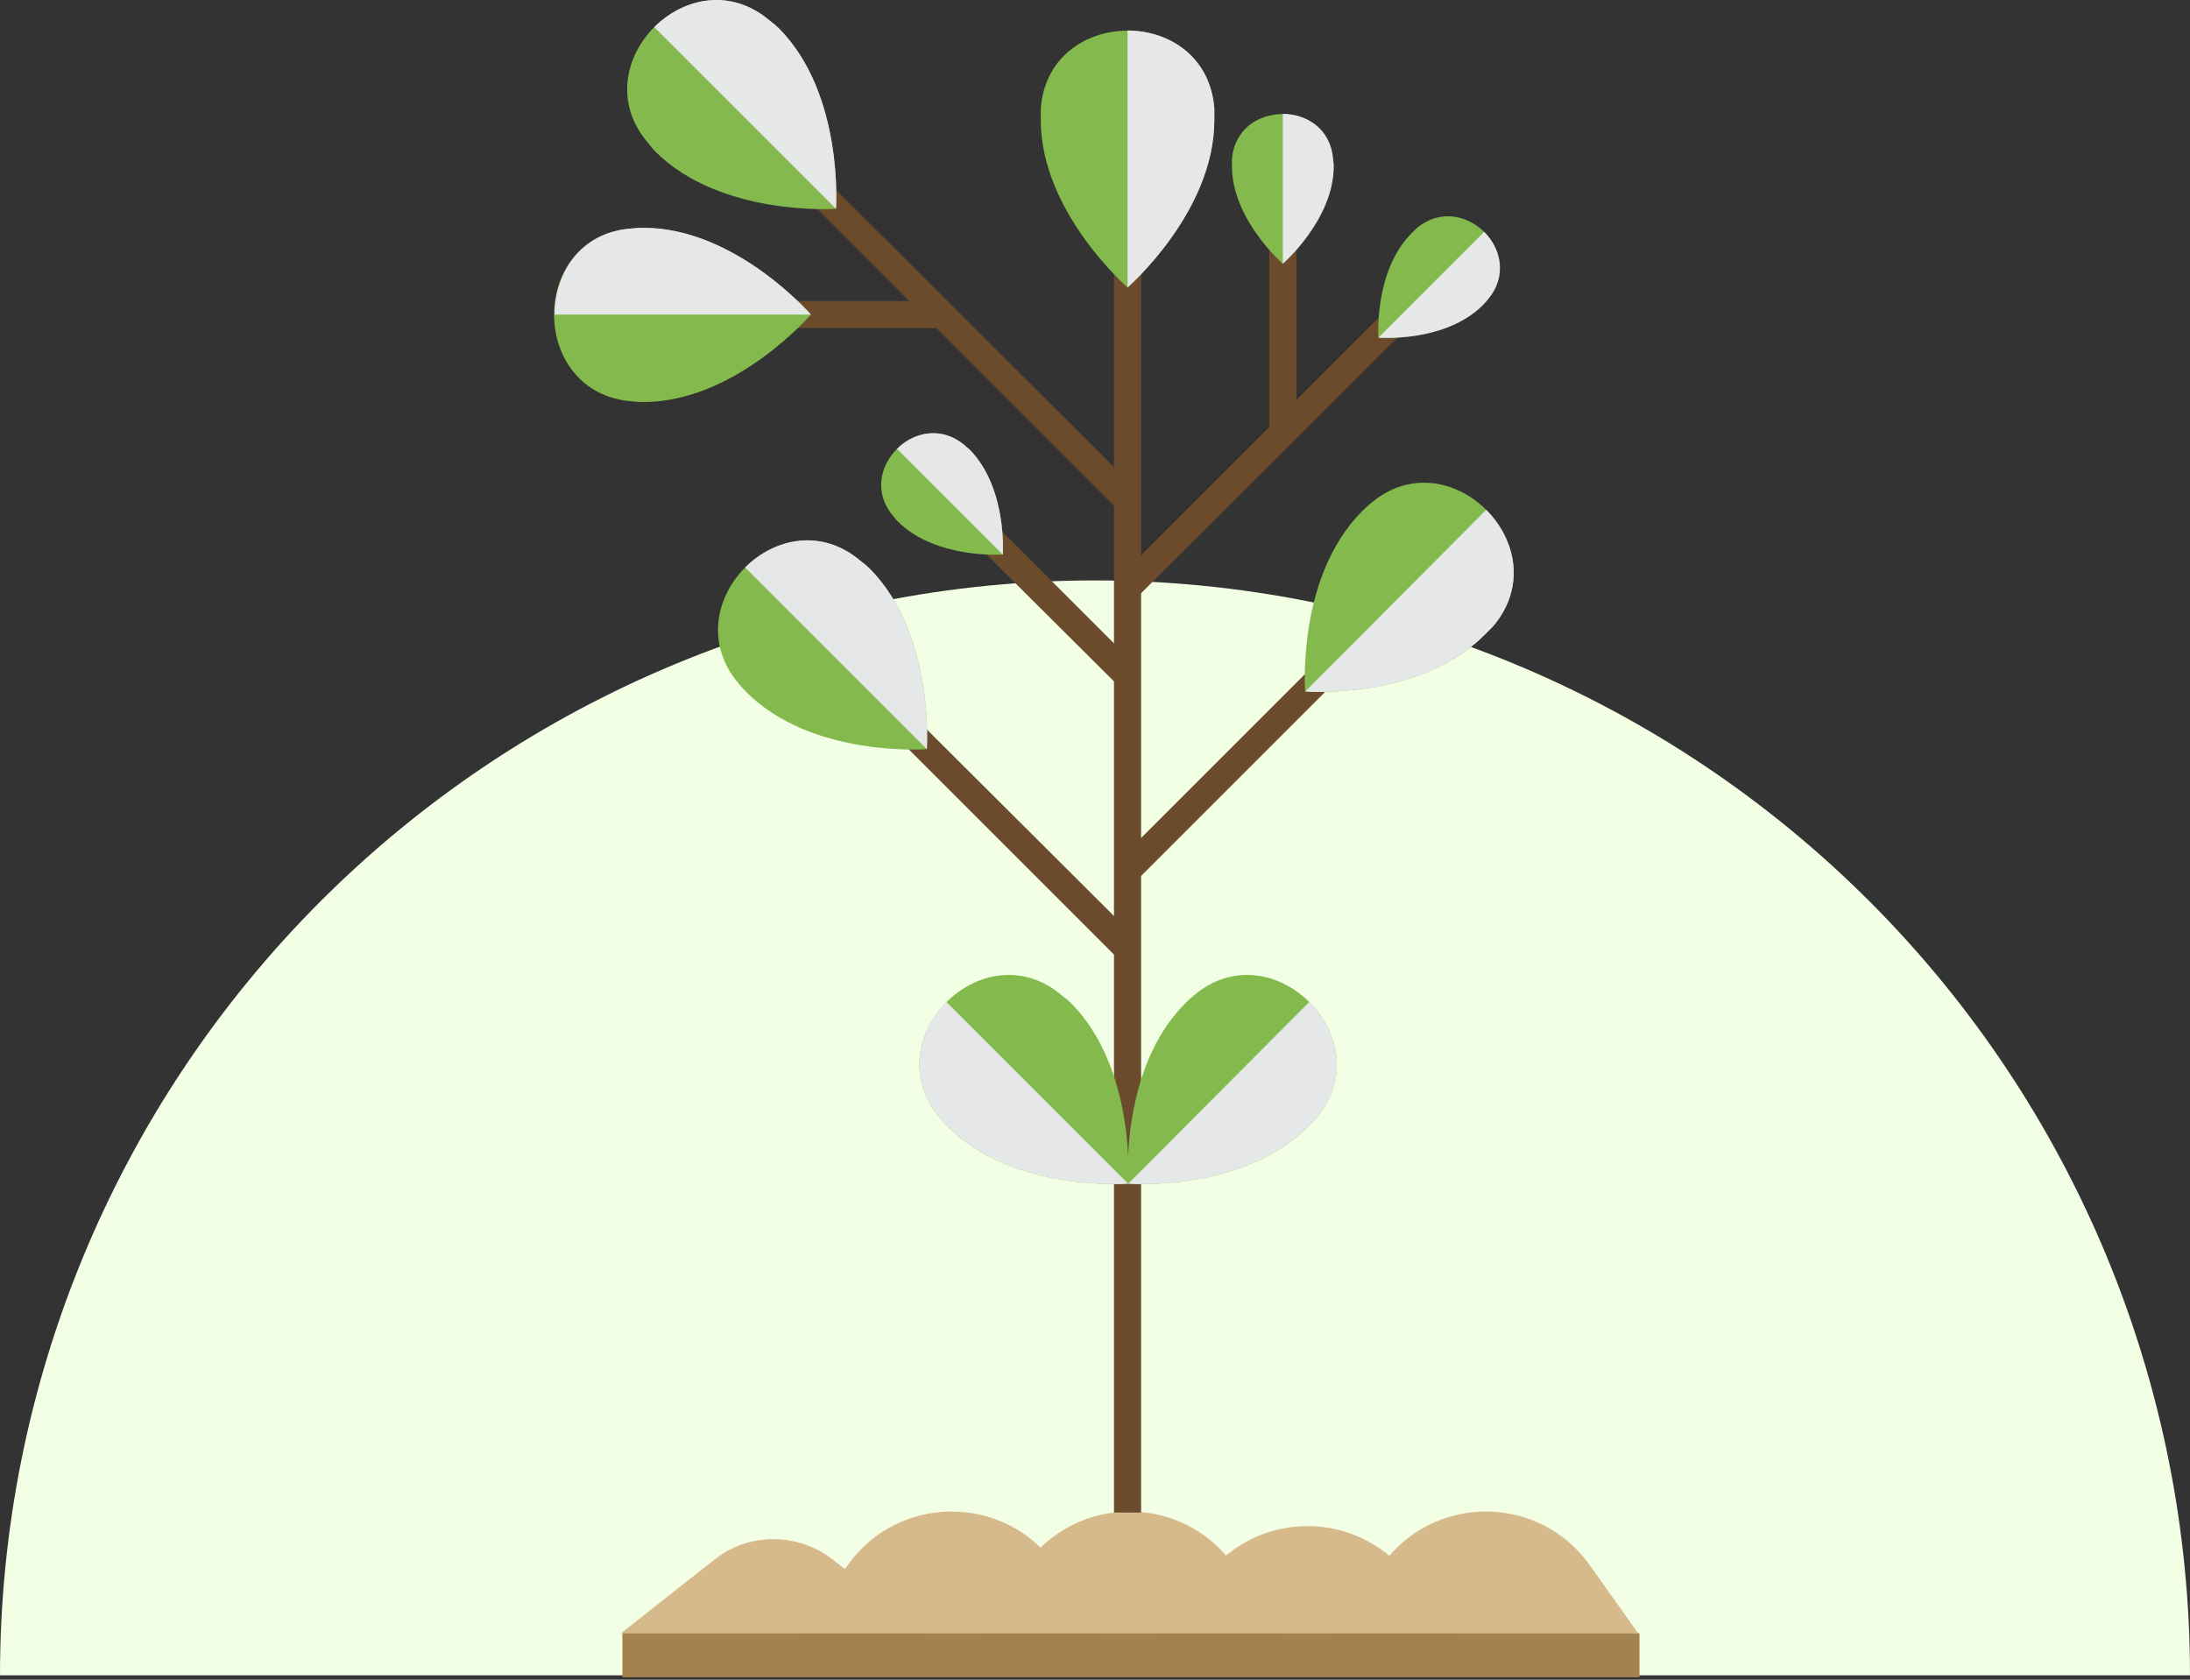<svg width="249" height="191" viewBox="0 0 249 191" fill="none" xmlns="http://www.w3.org/2000/svg">
<rect x="0" y="0" width="249" height="191" fill="#333333" stroke="none"/>
<path d="M249 190.5C249 157.481 235.883 125.813 212.535 102.465C189.187 79.117 157.519 66 124.5 66C91.481 66 59.813 79.117 36.465 102.465C13.117 125.813 4.9858e-06 157.481 0 190.5L124.5 190.5H249Z" fill="#F2FFE5"/>
<path d="M81.174 177.387L70.613 185.713H105.304L94.743 177.387C90.734 174.226 85.106 174.226 81.174 177.387Z" fill="#D7BA8C"/>
<path d="M96.362 178.004L90.811 185.713H125.502L120.029 178.004C114.247 169.832 102.144 169.832 96.362 178.004Z" fill="#D7BA8C"/>
<path d="M116.559 178.004L111.086 185.713H145.777L140.304 178.004C134.445 169.832 122.418 169.832 116.559 178.004Z" fill="#D7BA8C"/>
<path d="M137.837 178.389L131.361 185.713H166.052L159.499 178.389C153.717 171.913 143.618 171.913 137.837 178.389Z" fill="#D7BA8C"/>
<path d="M157.11 178.004L151.559 185.713H186.25L180.777 178.004C174.995 169.832 162.892 169.832 157.11 178.004Z" fill="#D7BA8C"/>
<path d="M129.742 171.991H126.659V28.215H129.742V171.991Z" fill="#6B4B2C"/>
<path d="M148.707 128.126C141.306 135.604 128.278 134.601 128.278 134.601C128.278 134.601 127.275 121.573 134.753 114.095C135.062 113.787 135.37 113.504 135.678 113.247C144.621 105.538 157.264 118.181 149.632 127.201C149.324 127.509 149.015 127.817 148.707 128.126Z" fill="#84BA4D"/>
<g style="mix-blend-mode:multiply">
<path d="M148.707 128.126C149.015 127.817 149.323 127.509 149.632 127.201C153.486 122.729 152.176 117.256 148.861 113.941L128.277 134.601C128.277 134.601 141.306 135.604 148.707 128.126Z" fill="#E6E7E8"/>
</g>
<path d="M107.771 128.126C115.249 135.604 128.277 134.601 128.277 134.601C128.277 134.601 129.203 121.573 121.802 114.095C121.493 113.787 121.159 113.504 120.8 113.247C111.857 105.538 99.214 118.181 106.923 127.201C107.18 127.509 107.463 127.817 107.771 128.126Z" fill="#84BA4D"/>
<g style="mix-blend-mode:multiply">
<path d="M107.771 128.126C107.463 127.817 107.18 127.509 106.923 127.201C103.068 122.729 104.302 117.256 107.617 113.941L128.277 134.601C128.277 134.601 115.249 135.604 107.771 128.126Z" fill="#E6E7E8"/>
</g>
<path d="M129.357 99.987L127.198 97.829L149.246 75.78L151.405 77.939L129.357 99.987Z" fill="#6B4B2C"/>
<path d="M168.828 72.158C161.427 79.636 148.398 78.634 148.398 78.634C148.398 78.634 147.396 65.605 154.874 58.127C155.182 57.819 155.491 57.536 155.799 57.279C164.742 49.57 177.385 62.213 169.753 71.233C169.444 71.541 169.136 71.85 168.828 72.158Z" fill="#84BA4D"/>
<g style="mix-blend-mode:multiply">
<path d="M168.828 72.157C169.137 71.849 169.445 71.541 169.753 71.232C173.608 66.684 172.297 61.288 168.982 57.973L148.399 78.633C148.399 78.633 161.427 79.635 168.828 72.157Z" fill="#E6E7E8"/>
</g>
<path d="M138.068 13.645C138.068 24.129 128.201 32.686 128.201 32.686C128.201 32.686 118.333 24.129 118.333 13.645C118.333 13.182 118.333 12.745 118.333 12.334C119.258 0.539 137.143 0.539 138.068 12.334C138.068 12.745 138.068 13.182 138.068 13.645Z" fill="#84BA4D"/>
<g style="mix-blend-mode:multiply">
<path d="M138.068 13.644C138.068 13.182 138.068 12.745 138.068 12.334C137.605 6.398 132.903 3.468 128.2 3.468V32.686C128.2 32.686 138.068 24.129 138.068 13.644Z" fill="#E6E7E8"/>
</g>
<path d="M127.121 109.007L101.835 83.721L103.994 81.562L129.28 106.771L127.121 109.007Z" fill="#6B4B2C"/>
<path d="M98.906 64.68C106.307 72.157 105.381 85.186 105.381 85.186C105.381 85.186 92.353 86.188 84.875 78.71C84.567 78.402 84.284 78.093 84.027 77.785C76.318 68.765 88.961 56.122 97.904 63.831C98.263 64.088 98.597 64.371 98.906 64.68Z" fill="#84BA4D"/>
<g style="mix-blend-mode:multiply">
<path d="M98.906 64.68C98.597 64.371 98.263 64.089 97.903 63.832C93.432 59.977 88.036 61.211 84.721 64.526L105.381 85.186C105.381 85.186 106.306 72.158 98.906 64.68Z" fill="#E6E7E8"/>
</g>
<path d="M186.405 190.724H70.767V185.713H186.405V190.724Z" fill="#A48250"/>
<path d="M127.198 58.049L92.815 23.666L94.974 21.508L129.356 55.814L127.198 58.049Z" fill="#6B4B2C"/>
<path d="M107.077 37.312H88.113V34.228H107.077V37.312Z" fill="#6B4B2C"/>
<path d="M88.575 3.237C95.976 10.715 95.051 23.744 95.051 23.744C95.051 23.744 82.022 24.669 74.544 17.268C74.236 16.96 73.954 16.626 73.697 16.266C65.987 7.323 78.63 -5.32 87.573 2.389C87.933 2.646 88.267 2.929 88.575 3.237Z" fill="#84BA4D"/>
<g style="mix-blend-mode:multiply">
<path d="M88.575 3.237C88.267 2.929 87.933 2.646 87.573 2.389C83.102 -1.465 77.705 -0.232 74.39 3.083L95.051 23.744C95.051 23.744 95.976 10.715 88.575 3.237Z" fill="#E6E7E8"/>
</g>
<path d="M73.157 25.902C83.641 25.902 92.198 35.77 92.198 35.77C92.198 35.77 83.641 45.715 73.157 45.715C72.694 45.715 72.257 45.689 71.846 45.638C60.051 44.713 60.051 26.827 71.846 25.979C72.257 25.928 72.694 25.902 73.157 25.902Z" fill="#84BA4D"/>
<g style="mix-blend-mode:multiply">
<path d="M73.157 25.902C72.695 25.902 72.258 25.928 71.847 25.979C65.988 26.365 63.058 31.067 63.058 35.77H92.199C92.199 35.77 83.642 25.902 73.157 25.902Z" fill="#E6E7E8"/>
</g>
<path d="M127.121 77.939L110.701 61.596L112.936 59.437L129.28 75.781L127.121 77.939Z" fill="#6B4B2C"/>
<path d="M110.238 51.112C114.555 55.506 114.015 63.061 114.015 63.061C114.015 63.061 106.383 63.6 102.066 59.283C101.912 59.129 101.758 58.949 101.604 58.744C97.055 53.502 104.456 46.178 109.698 50.649C109.853 50.803 110.032 50.957 110.238 51.112Z" fill="#84BA4D"/>
<g style="mix-blend-mode:multiply">
<path d="M110.239 51.112C110.033 50.957 109.853 50.803 109.699 50.649C107.078 48.413 103.917 49.107 101.99 51.035L114.016 63.061C114.016 63.061 114.556 55.506 110.239 51.112Z" fill="#E6E7E8"/>
</g>
<path d="M129.357 67.84L127.198 65.681L157.572 35.307L159.731 37.543L129.357 67.84Z" fill="#6B4B2C"/>
<path d="M168.674 34.614C164.357 39.008 156.725 38.391 156.725 38.391C156.725 38.391 156.185 30.836 160.502 26.519C160.708 26.314 160.888 26.134 161.042 25.98C166.284 21.508 173.685 28.832 169.136 34.074C168.982 34.28 168.828 34.46 168.674 34.614Z" fill="#84BA4D"/>
<g style="mix-blend-mode:multiply">
<path d="M168.673 34.614C168.828 34.459 168.982 34.279 169.136 34.074C171.372 31.453 170.678 28.292 168.75 26.365L156.724 38.391C156.724 38.391 164.356 39.008 168.673 34.614Z" fill="#E6E7E8"/>
</g>
<path d="M147.396 49.261H144.312V28.215H147.396V49.261Z" fill="#6B4B2C"/>
<path d="M151.636 18.887C151.636 24.977 145.854 29.988 145.854 29.988C145.854 29.988 140.072 24.977 140.072 18.887C140.072 18.63 140.072 18.373 140.072 18.116C140.612 11.255 151.019 11.255 151.559 18.116C151.61 18.373 151.636 18.63 151.636 18.887Z" fill="#84BA4D"/>
<g style="mix-blend-mode:multiply">
<path d="M151.636 18.887C151.636 18.63 151.61 18.373 151.559 18.116C151.327 14.647 148.552 12.951 145.854 12.951V29.988C145.854 29.988 151.636 24.977 151.636 18.887Z" fill="#E6E7E8"/>
</g>
</svg>
